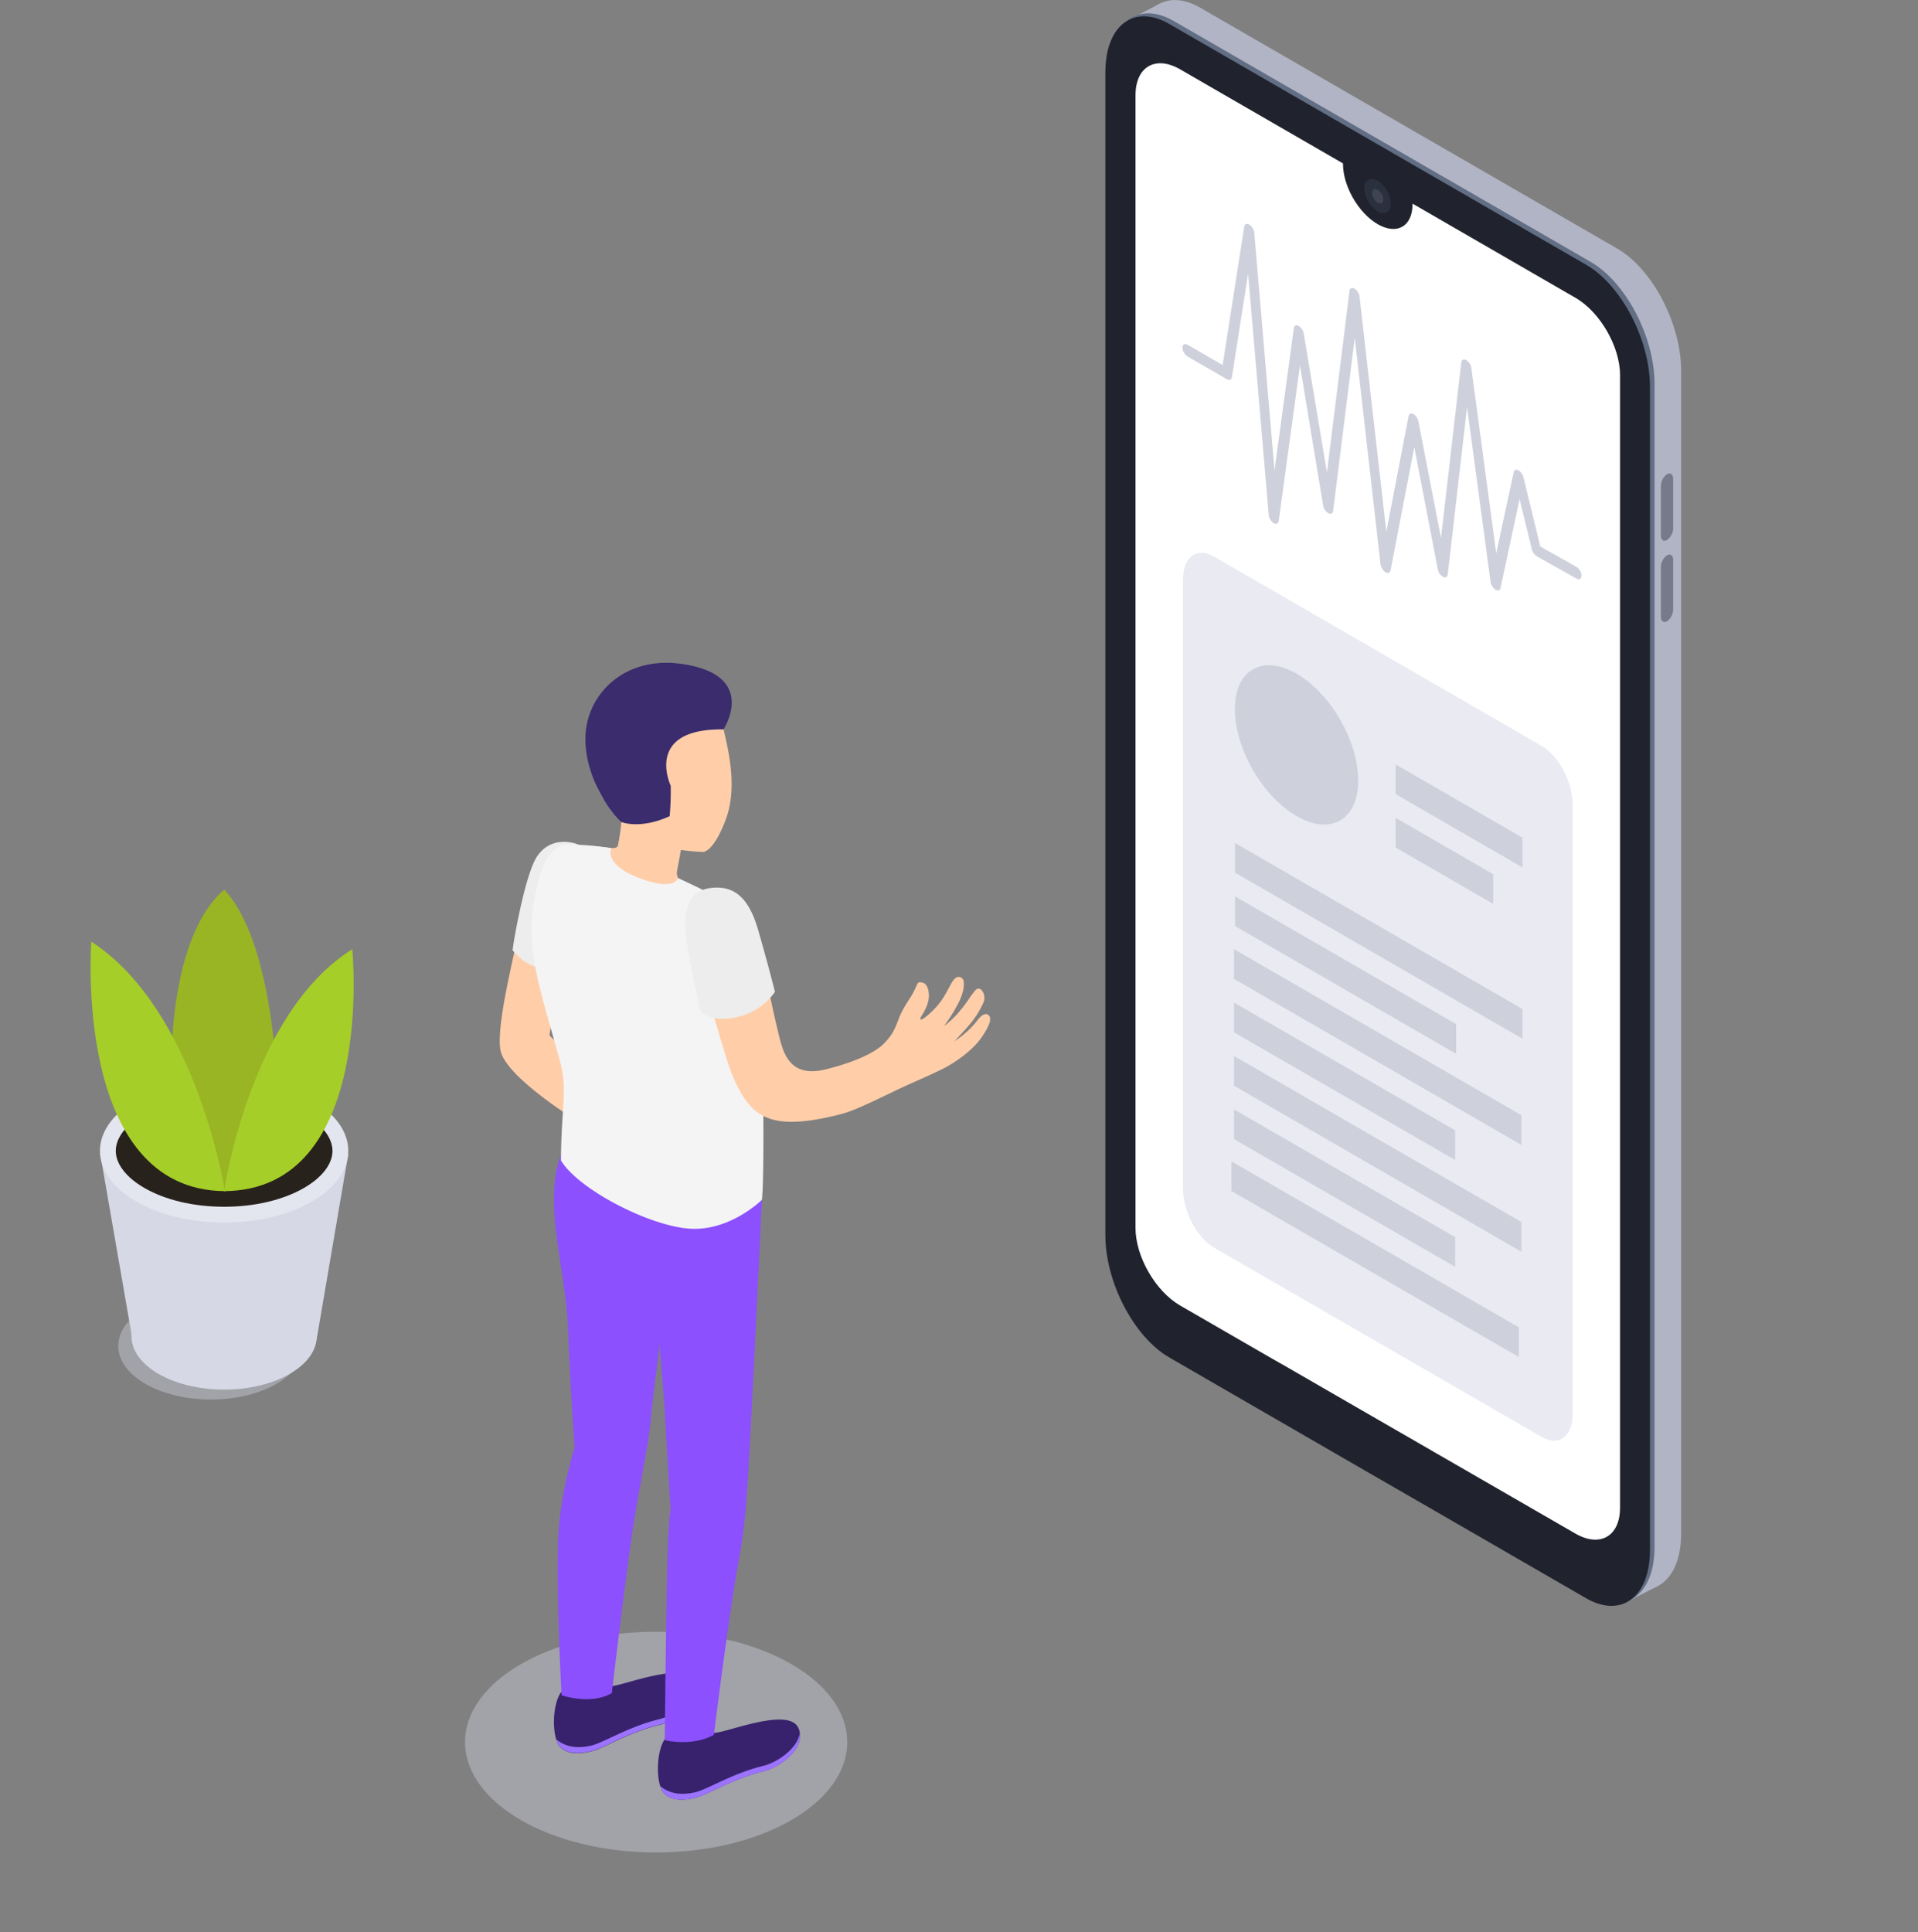 <?xml version="1.0" encoding="utf-8"?>
<svg viewBox="0 0 496.36 500" xmlns="http://www.w3.org/2000/svg">
  <rect x="0" y="0" width="496.36" height="500" fill="#808080" stroke="none"/>
  <defs>
    <style>.cls-1{fill:#b1b4c4;}.cls-2{fill:#616e84;}.cls-3{fill:#20232d;}.cls-4,.cls-6{fill:#fff;}.cls-5{fill:#2b303f;}.cls-14,.cls-6{opacity:0.1;}.cls-7{fill:#757b89;}.cls-8{fill:#e9eaf2;}.cls-9{fill:#ced0db;}.cls-10{fill:#2b2a30;}.cls-11{fill:#ffcea9;}.cls-12{fill:#f4f4f4;}.cls-13{fill:#e26161;}.cls-15,.cls-21{fill:#d6d8e5;}.cls-15{opacity:0.4;}.cls-16{fill:#ededed;}.cls-17{fill:#38226d;}.cls-18{fill:#9c73ff;}.cls-19{fill:#8c50ff;}.cls-20{fill:#3a2c6d;}.cls-22{fill:#e4e6ef;}.cls-23{fill:#28221c;}.cls-24{fill:#99b524;}.cls-25{fill:#a6ce28;}.cls-26{fill:#d9dce8;}.cls-27{fill:#eff1f9;}.cls-28{fill:#d3d6e2;}.cls-29{fill:#c5c8d3;}</style>
  </defs>
  <title>Telemedicine_SVG</title>
  <path class="cls-1" d="M 418.51 409.376 L 310.63 347.017 C 301.49 341.744 294.08 327.582 294.08 315.402 L 294.08 14.502 C 294.08 2.322 301.49 -3.276 310.63 2.007 L 418.51 64.316 C 427.65 69.598 435.06 83.76 435.06 95.94 L 435.06 396.87 C 435.06 409.05 427.65 414.658 418.51 409.376 Z" style=""/>
  <polygon class="cls-1" points="420.36 414.806 428.91 410.489 420.71 396.426 420.36 414.806" style=""/>
  <polygon class="cls-1" points="292.4 5.002 300.27 0.874 298.68 12.474 292.4 5.002" style=""/>
  <path class="cls-2" d="M 411.63 412.814 L 303.75 350.495 C 294.61 345.222 287.2 331.06 287.2 318.88 L 287.2 17.94 C 287.2 5.76 294.61 0.162 303.75 5.435 L 411.63 67.754 C 420.77 73.036 428.18 87.188 428.18 99.378 L 428.18 400.308 C 428.18 412.498 420.77 418.096 411.63 412.814 Z" style=""/>
  <path class="cls-3" d="M 427 100.148 L 427 401.048 C 427 413.248 419.6 418.836 410.46 413.564 L 368.15 389.122 L 355 381.549 L 302.6 351.265 C 293.46 345.982 286.06 331.83 286.06 319.64 L 286.06 18.71 C 286.06 6.52 293.46 0.932 302.6 6.205 L 410.49 68.514 C 419.63 73.806 427 87.948 427 100.148 Z" style=""/>
  <path class="cls-4" d="M 419.25 97.046 L 419.25 390.146 C 419.25 397.516 414.08 400.525 407.68 396.823 L 374 377.384 L 371 375.663 L 370 375.073 L 362.71 370.871 L 341.61 358.695 L 332.86 353.643 L 329.34 351.642 L 305.43 337.835 C 299.04 334.144 293.86 325.162 293.86 317.762 L 293.86 24.642 C 293.86 17.252 299.04 14.264 305.43 17.955 L 347.55 42.287 L 347.55 42.407 C 347.55 48.157 351.55 55.148 356.55 58.019 C 361.55 60.89 365.55 58.562 365.55 52.822 C 365.55 52.822 365.55 52.732 365.55 52.692 L 407.68 77.043 C 414.08 80.715 419.25 89.696 419.25 97.046 Z" style=""/>
  <ellipse class="cls-5" cx="356.55" cy="50.77" rx="2.79" ry="4.841" transform="matrix(0.866, -0.5, 0.5, 0.866, 22.357, 185.045)" style=""/>
  <path class="cls-6" d="M 356.55 52.459 C 355.698 51.908 355.163 50.982 355.11 49.969 C 355.11 49.059 355.75 48.689 356.55 49.149 C 357.403 49.696 357.942 50.618 358 51.629 C 358 52.539 357.34 52.909 356.55 52.459 Z" style=""/>
  <path class="cls-7" d="M 431.41 139.739 C 430.53 140.249 429.82 139.739 429.82 138.539 L 429.82 125.709 C 429.852 124.515 430.44 123.405 431.41 122.709 C 432.29 122.199 433 122.71 433 123.92 L 433 136.75 C 432.966 137.94 432.378 139.046 431.41 139.739 Z" style=""/>
  <path class="cls-7" d="M 431.41 160.769 C 430.53 161.269 429.82 160.769 429.82 159.559 L 429.82 146.729 C 429.838 145.518 430.428 144.387 431.41 143.679 C 432.29 143.179 433 143.68 433 144.89 L 433 157.72 C 432.982 158.93 432.392 160.061 431.41 160.769 Z" style=""/>
  <path class="cls-8" d="M 399 371.84 L 314.15 322.818 C 309.75 320.277 306.15 313.446 306.15 307.576 L 306.15 150.016 C 306.15 144.136 309.73 141.437 314.15 144.018 L 399 193.04 C 403.41 195.592 407 202.413 407 208.293 L 407 365.893 C 407 371.683 403.38 374.382 399 371.84 Z" style=""/>
  <ellipse class="cls-9" cx="335.56" cy="192.78" rx="13.028" ry="22.573" transform="matrix(0.866, -0.5, 0.5, 0.866, -51.453, 193.578)" style=""/>
  <polygon class="cls-9" points="394 224.449 361.18 205.49 361.18 197.81 394 216.769 394 224.449" style=""/>
  <polygon class="cls-9" points="386.43 233.887 361.18 219.31 361.18 211.63 386.43 226.217 386.43 233.887" style=""/>
  <polygon class="cls-9" points="394 268.779 319.61 225.809 319.61 218.139 394 261.099 394 268.779" style=""/>
  <polygon class="cls-9" points="376.83 272.685 319.61 239.629 319.61 231.949 376.83 265.005 376.83 272.685" style=""/>
  <polygon class="cls-9" points="393.74 296.269 319.35 253.299 319.35 245.619 393.74 288.589 393.74 296.269" style=""/>
  <polygon class="cls-9" points="376.58 300.174 319.35 267.119 319.35 259.439 376.58 292.494 376.58 300.174" style=""/>
  <polygon class="cls-9" points="393.74 323.909 319.35 280.939 319.35 273.259 393.74 316.229 393.74 323.909" style=""/>
  <polygon class="cls-9" points="393.08 351.159 318.69 308.189 318.69 300.519 393.08 343.479 393.08 351.159" style=""/>
  <polygon class="cls-9" points="376.58 327.814 319.35 294.759 319.35 287.079 376.58 320.134 376.58 327.814" style=""/>
  <path class="cls-9" d="M 329.61 135.372 C 328.902 134.893 328.438 134.13 328.34 133.282 L 323 70.8 L 318.8 97.609 C 318.7 98.279 318.15 98.499 317.51 98.129 L 307.3 92.226 C 306.531 91.719 306.048 90.876 306 89.956 C 306 89.126 306.59 88.786 307.31 89.196 L 316.41 94.458 L 322 58.62 C 322.1 57.94 322.69 57.73 323.33 58.13 C 324.025 58.615 324.482 59.37 324.59 60.211 L 329.83 121.772 L 334.83 84.913 C 334.92 84.233 335.45 84.003 336.08 84.344 C 336.786 84.791 337.266 85.519 337.4 86.344 L 343.4 122.276 L 349.24 75.277 C 349.32 74.577 349.88 74.337 350.53 74.707 C 351.231 75.156 351.705 75.885 351.83 76.708 L 358.77 137.63 L 364.53 107.631 C 364.65 107.011 365.17 106.811 365.79 107.142 C 366.443 107.578 366.899 108.253 367.06 109.022 L 372.92 139.223 L 378.17 93.765 C 378.25 93.075 378.79 92.815 379.44 93.175 C 380.154 93.614 380.638 94.346 380.76 95.176 L 387.21 143.177 L 391.73 122.179 C 391.85 121.579 392.35 121.379 392.94 121.689 C 393.6 122.089 394.072 122.738 394.25 123.489 L 398.61 141.42 L 407.98 146.683 C 408.75 147.182 409.237 148.017 409.29 148.933 C 409.29 149.773 408.73 150.123 408 149.723 L 397.67 143.92 C 397.047 143.506 396.602 142.875 396.42 142.15 L 393.25 129.149 L 388.32 152.148 C 388.19 152.778 387.64 152.987 387.01 152.577 C 386.327 152.118 385.869 151.391 385.75 150.577 L 379.66 105.305 L 374.66 148.654 C 374.58 149.324 374.07 149.584 373.44 149.264 C 372.735 148.847 372.243 148.147 372.09 147.343 L 366 115.692 L 359.86 147.6 C 359.73 148.25 359.16 148.43 358.53 148.05 C 357.854 147.583 357.399 146.86 357.27 146.049 L 350.6 87.387 L 345 132.216 C 344.92 132.896 344.39 133.146 343.75 132.806 C 343.047 132.353 342.565 131.628 342.42 130.805 L 336.42 94.544 L 330.92 134.792 C 330.81 135.512 330.26 135.742 329.61 135.372 Z" style=""/>
  <g id="Men_2" style="" transform="matrix(1, 0, 0, 1, 0, -0.067)">
    <ellipse class="cls-15" cx="169.8" cy="450.86" rx="49.46" ry="28.56"/>
    <path id="_Контур_6" data-name="&lt;Контур&gt;" class="cls-11" d="M134.56,239.1c-.55,4.81-6.29,25.56-5.06,32.67s20.84,19,20.84,19l2.72-12.17L142.2,268l2.93-20.15Z"/>
    <path id="_Контур_7" data-name="&lt;Контур&gt;" class="cls-16" d="M149.73,218.65c-2.8-1.21-8-1.48-10.92,3.3s-5.88,21.16-6.15,24c0,0,4.05,5.59,10.12,4.66Z"/>
    <path class="cls-17" d="M172.12,450a16.84,16.84,0,0,0,12.69-1.54c3.05.09,19.64-7,21.9-1.05,2,5.23-5.21,10.06-9.05,11-8.38,2-14.58,6.21-17.95,6.92-2.5.53-5.75.88-7.75-1.09C169.57,461.88,169.77,453.13,172.12,450Z"/>
    <path class="cls-18" d="M179.71,463.89c3.37-.7,9.57-4.88,17.95-6.91,3.22-.78,8.76-4.3,9.32-8.5.74,4.81-5.74,9.08-9.32,9.94-8.38,2-14.58,6.21-17.95,6.92-2.5.53-5.75.88-7.75-1.09a5,5,0,0,1-1.1-2C173.78,464.67,177.21,464.42,179.71,463.89Z"/>
    <path class="cls-17" d="M145.21,437.93a16.78,16.78,0,0,0,12.69-1.53c3.06.09,19.64-7,21.9-1,2,5.23-5.21,10.06-9.05,11-8.38,2-14.58,6.21-17.94,6.92-2.51.53-5.76.88-7.75-1.1C142.66,449.8,142.87,441.05,145.21,437.93Z"/>
    <path class="cls-18" d="M152.81,451.81c3.36-.71,9.56-4.88,17.94-6.91,3.22-.78,8.76-4.31,9.32-8.5.75,4.81-5.74,9.08-9.32,9.94-8.38,2-14.58,6.21-17.94,6.92-2.51.53-5.76.88-7.75-1.1a4.76,4.76,0,0,1-1.1-2C146.87,452.58,150.3,452.34,152.81,451.81Z"/>
    <path id="_Контур_8" data-name="&lt;Контур&gt;" class="cls-19" d="M144.88,392.86a101.35,101.35,0,0,1,3.83-18.17S147.57,359,147,344.14c-.65-16.87-6.5-31.72-1.89-45.18l52.06,11.58s-3.15,67.26-3.85,75.4A151.22,151.22,0,0,1,191,404.82c-2.38,13.06-6.24,44.12-6.24,44.12-5.51,3.2-12.73,1.43-12.73,1.43s.4-39.28.75-48.69c.43-11.49.78-10.61.78-10.61l-1.72-28.61-1.12-14.24s-1.44,10.45-2.38,19.78c-.82,8.14-2.78,15.5-5,30.64-1.9,13.14-5,39.54-5,39.54-5.5,3.2-13,.55-13,.55S143.39,404.26,144.88,392.86Z"/>
    <path id="_Контур_9" data-name="&lt;Контур&gt;" class="cls-11" d="M152.48,218.93c4,.2,6.92,1.22,7.42,0a52.39,52.39,0,0,0,.9-6.2c-.46-1.15-.85-2.38-.85-2.38-5-3.07-6.55-8.45-7.21-14.71-1.11-10.71,4.67-20.09,15.38-21.21,10.07-1,17.48,6,19.45,15.75,1.07,4.79,3.19,13.86.32,21.75-1.6,4.41-3.66,7.91-5.73,8.59a51.23,51.23,0,0,1-5.95-.52h0s-.53,3-.9,4.88-.22,2.92,3.58,5.27-5.75,7.15-12,6.68-13.25-4.24-15.18-8.28C149.58,224.1,149.76,218.8,152.48,218.93Z"/>
    <path id="_Контур_10" data-name="&lt;Контур&gt;" class="cls-12" d="M158.22,219.52c-1.1,2.74,1.69,6.09,9.14,8.43s8.11-.67,8.11-.67,10.92,5,14.47,7.45c4.47,3.13,6.45,12.17,7.06,27.43.69,17.66.75,43.86.17,48.38,0,0-8.35,8.32-19,7.44s-28.67-10.33-33-17.64c.12-15.48,1.93-18-.58-26.92-5.74-20.42-8.76-28.78-6-42.35,2.3-11.19,5.52-12.58,9.94-12.47A92,92,0,0,1,158.22,219.52Z"/>
    <path id="_Контур_11" data-name="&lt;Контур&gt;" class="cls-11" d="M213.8,276.76c-8.77,2.21-10.83-3.32-12-7.9-2.79-11.09-4.29-21.1-6.37-27.39-2.45-7.42-5-8.61-8.62-10.05-4.24-1.7-7.88,1.88-6.47,11.32,1.67,11.18,3.86,19,8,32.25,1.09,3.45,3.53,9.59,7.2,12.55,4.52,3.66,11.34,3.5,21.65.94,4.4-1.1,9.22-3.73,17.54-7.61,2.23-1,4-1.73,8.25-3.73s8.75-5.33,11-8.58,2.54-4.78,2.08-5.52c-.57-.93-1.59-.73-2.79.64a23.8,23.8,0,0,1-6.31,5.84s2.77-2.86,4.27-4.72a23.58,23.58,0,0,0,3.32-5.42c.79-1.9-.84-4.47-2.08-3.12s-1.83,2.73-4.1,5.45a23.73,23.73,0,0,1-4.07,3.87,44.57,44.57,0,0,0,3.75-6c1.44-2.94,1.42-4.45,1.36-5.44s-1.46-2.17-2.77-.3c-1.19,1.69-2,4.33-4.71,7.2-2,2.08-3.71,3.28-3.76,2.7s1.21-1.72,1.93-4.14,0-5-1.34-5.26-1.08-.2-2.16,2.06-2.72,3.94-4,7.25c-1.11,2.91-1.61,4.09-3.61,6.21C226.9,272.12,222.14,274.66,213.8,276.76Z"/>
    <path id="_Контур_12" data-name="&lt;Контур&gt;" class="cls-16" d="M183.57,229.9c5.86-.86,10,1.78,12.58,10.65s4.4,16.16,4.4,16.16a15.94,15.94,0,0,1-9.81,6.51c-7,1.7-9.53-1.65-9.53-1.65s-2-9.3-3.16-15.63S176.32,231,183.57,229.9Z"/>
    <path class="cls-20" d="M187.23,188.81s9.26-14.07-10.79-16.94c-14.46-2.06-23.76,7.23-24.83,17.31-1,9.63,4.91,19.63,9.19,23.6,2.09.75,6.59,1.18,12.5-1.51a70.89,70.89,0,0,0,.27-7.89S166.52,188.55,187.23,188.81Z"/>
  </g>
  <ellipse class="cls-15" cx="54.58" cy="348.37" rx="23.98" ry="13.85" style="" transform="matrix(1, 0, 0, 1, 0, -0.067)"/>
  <ellipse class="cls-21" cx="58" cy="345.8" rx="23.98" ry="13.85" style="" transform="matrix(1, 0, 0, 1, 0, -0.067)"/>
  <polygon class="cls-21" points="25.9 298.4 34.29 346.703 81.92 346.715 90.11 298.768 25.9 298.4" style=""/>
  <ellipse class="cls-22" cx="58" cy="297.86" rx="32.13" ry="18.55" style="" transform="matrix(1, 0, 0, 1, 0, -0.067)"/>
  <path class="cls-23" d="M 58 312.269 C 50.13 312.267 42.79 310.535 37.33 307.383 C 32.65 304.672 29.96 301.181 29.96 297.801 C 29.96 294.421 32.65 290.932 37.33 288.233 C 42.78 285.085 50.13 283.347 58 283.349 C 65.87 283.351 73.22 285.093 78.68 288.245 C 83.36 290.946 86.04 294.436 86.04 297.816 C 86.04 301.196 83.36 304.686 78.68 307.395 C 73.22 310.543 65.88 312.271 58 312.269 Z" style=""/>
  <path class="cls-24" d="M 71.83 283.203 C 71.83 283.203 71.2 244.043 58 230.199 C 41.89 244.375 44.44 283.255 44.44 283.255 L 58.2 308.259 C 60 308.319 71.83 283.203 71.83 283.203 Z" style=""/>
  <path class="cls-25" d="M 58.2 308.229 C 58.2 308.229 50.87 261.307 23.63 243.67 C 23.63 243.67 18.77 307.938 58.2 308.229 Z" style=""/>
  <path class="cls-25" d="M 58 308.229 C 58 308.229 64.61 262.231 91.16 245.638 C 91.16 245.638 97.43 307.96 58 308.229 Z" style=""/>
</svg>